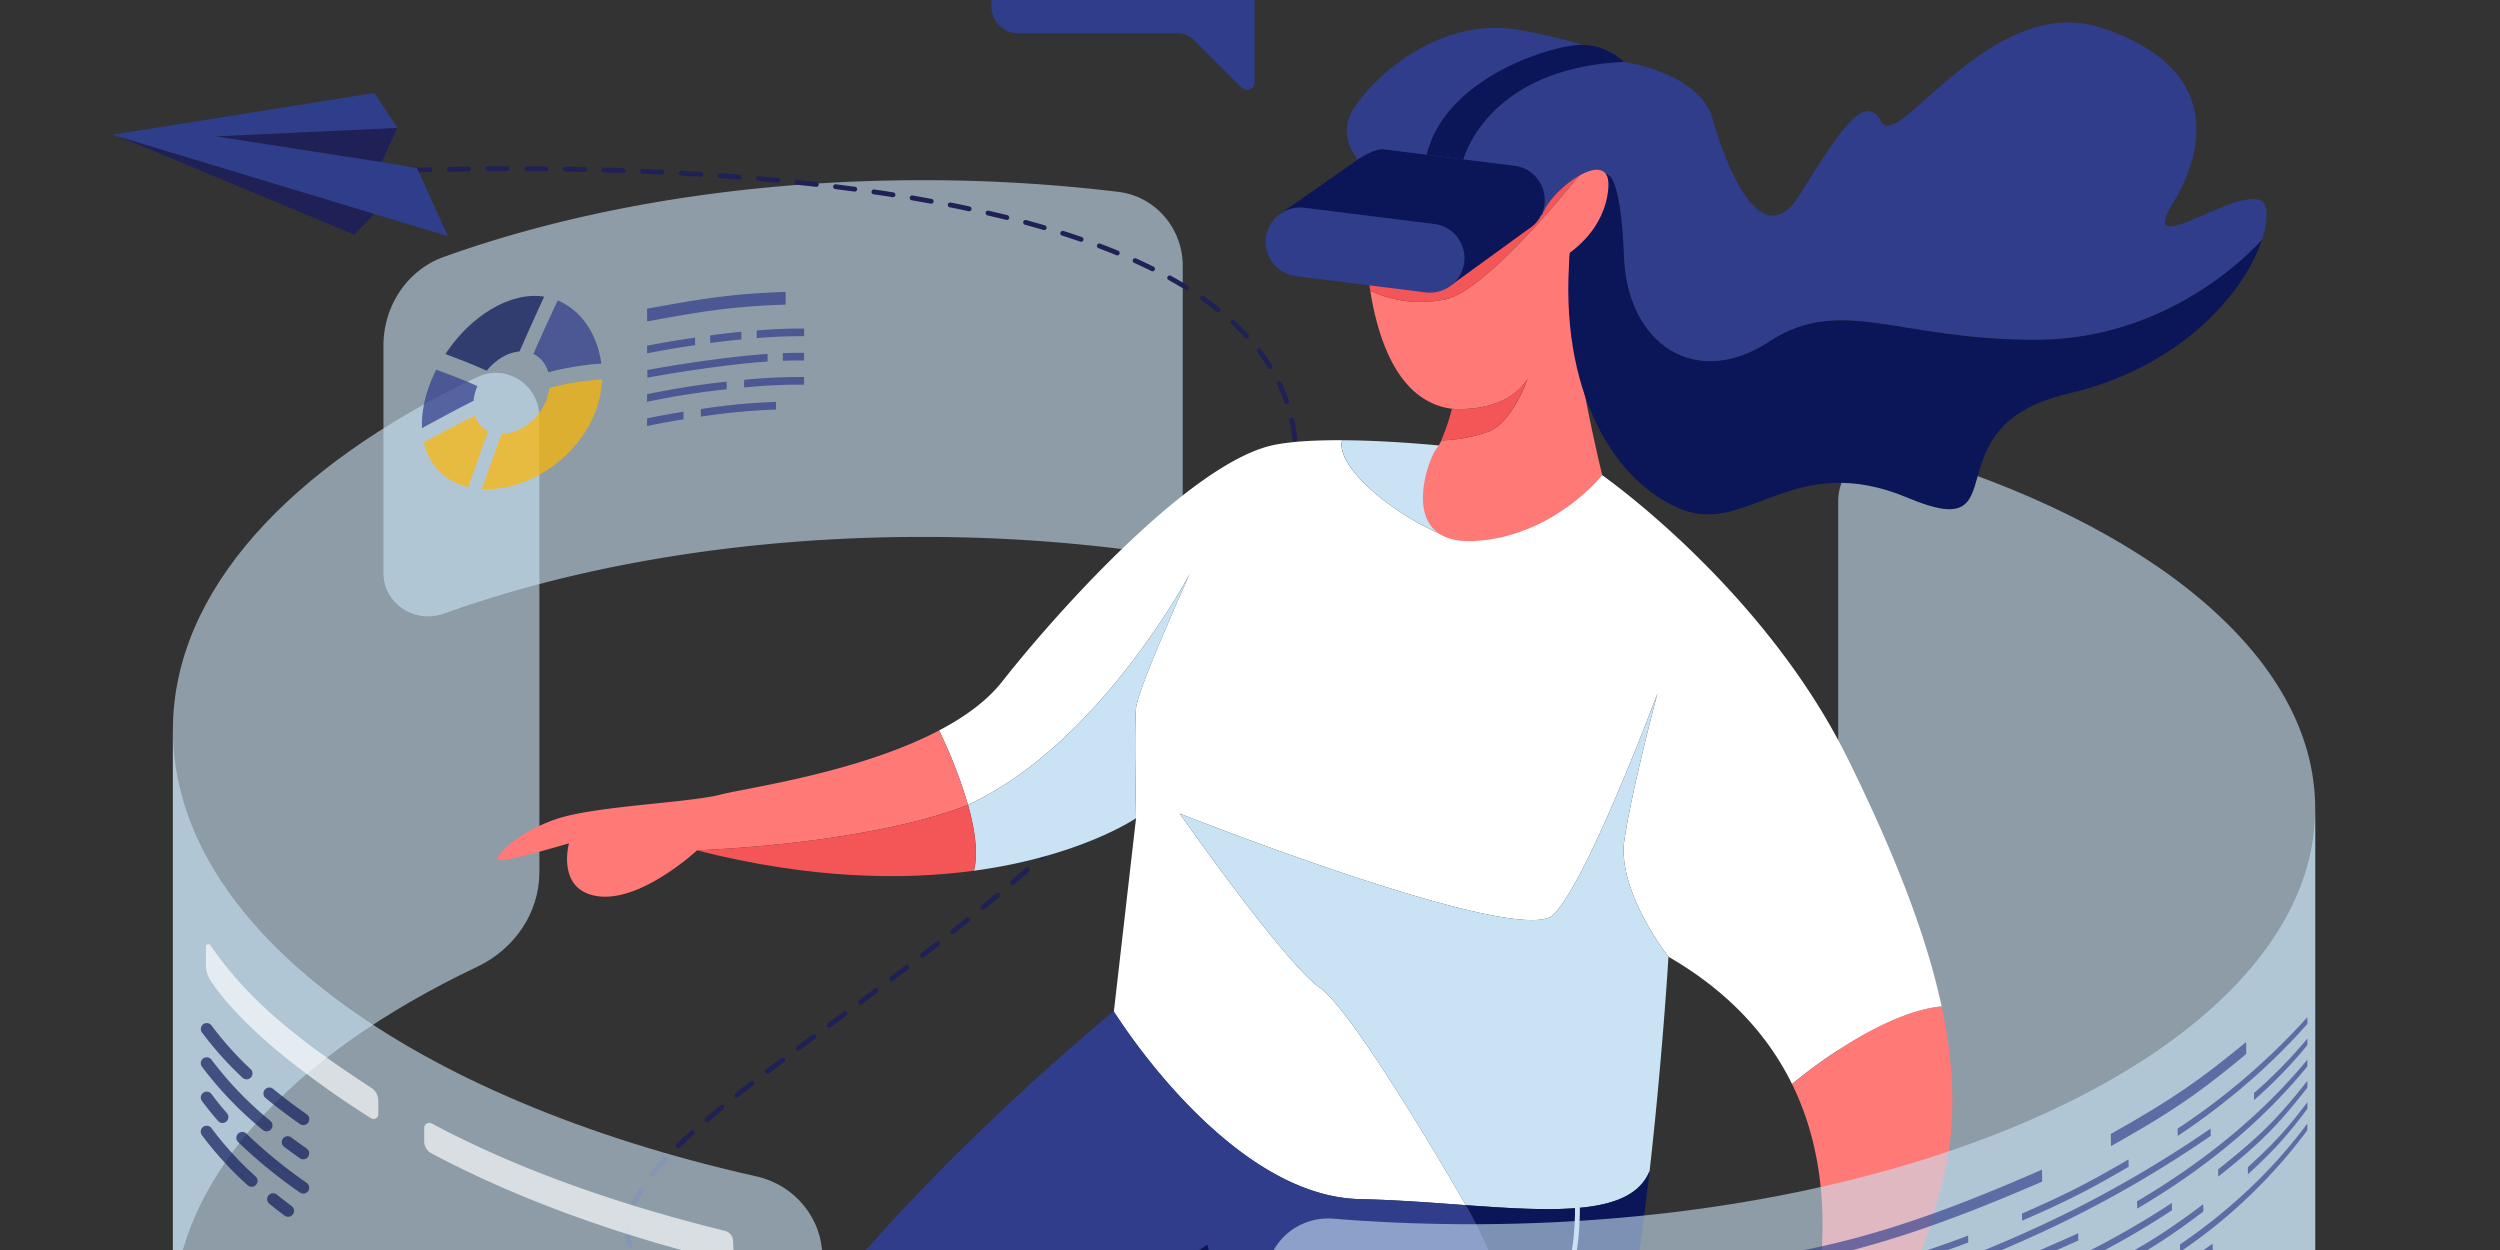 <?xml version="1.0" encoding="utf-8"?>
<svg xmlns="http://www.w3.org/2000/svg" xmlns:cc="http://creativecommons.org/ns#" xmlns:dc="http://purl.org/dc/elements/1.1/" xmlns:inkscape="http://www.inkscape.org/namespaces/inkscape" xmlns:rdf="http://www.w3.org/1999/02/22-rdf-syntax-ns#" xmlns:sodipodi="http://sodipodi.sourceforge.net/DTD/sodipodi-0.dtd" xmlns:svg="http://www.w3.org/2000/svg" id="svg2803" version="1.1" height="400" width="800">
  
  <rect width="100%" height="100%" fill="#333333" stroke="none"/>
  
  <defs id="defs2807"/>
  
  <g transform="matrix(0.774,0,0,0.774,35.501,-41.746)" id="g2801" fill-rule="evenodd" fill="none">
    <path id="path2651" opacity=".6" fill="#C9E2F4" d="m 151.522,209.808 c 11.98,-5.695 25.608,3.33 25.608,16.568 v 188.245 c 0,16.793 -10.43,31.746 -25.608,38.964 C 73.899,490.46 25.616,542.213 25.616,599.52 V 355.733 c 0,-57.314 48.283,-109.067 125.906,-145.925 z m 589.244,30.714 c -13.52,-3.963 -26.657,6.66 -26.657,20.698 v 273.633 c 0,16.21 11.104,30.28 26.657,34.843 102.13,29.973 170.557,84.922 170.557,147.707 V 388.237 C 911.348,325.436 842.897,270.503 740.766,240.522 Z"/>
    <path id="path2653" opacity=".6" fill="#C9E2F4" d="m 335.5,275.914 c -73.966,0 -142.343,11.773 -197.84,31.713 -12.012,4.313 -24.991,-4.096 -24.991,-16.851 v -93.998 c 0,-16.218 9.697,-31.163 24.991,-36.633 55.497,-19.94 123.874,-31.712 197.84,-31.712 a 671.08,671.08 0 0 1 81.021,4.829 c 15.328,1.864 26.599,15.144 26.599,30.572 v 93.997 c 0,14.087 -12.612,24.627 -26.599,22.929 a 669.38,669.38 0 0 0 -81.022,-4.846 z"/>
    <g id="g2665" opacity=".71">
      <path id="path2655" fill="#303D8B" d="m 241.516,196.637 c -8.073,1.199 -12.071,1.898 -19.852,3.372 v -3.164 c 7.74,-1.449 11.738,-2.156 19.81,-3.33 z m 19.151,-2.373 c -5.165,0.5 -7.755,0.833 -12.887,1.49 l -0.042,-3.147 c 5.14,-0.69 7.731,-0.99 12.904,-1.498 0.008,1.257 0.017,1.89 0.025,3.155 z m 25.899,-1.332 c -7.772,0 -11.712,0.183 -19.576,0.783 v -3.156 c 7.872,-0.608 11.82,-0.79 19.593,-0.79 z m -15.078,10.482 c -13.72,0.833 -36.162,4.163 -49.69,6.66 l -0.042,-3.146 c 13.57,-2.556 35.97,-5.828 49.707,-6.661 0.009,1.215 0.017,1.882 0.025,3.147 z m 15.078,-0.458 c -3.507,0 -5.264,0 -8.796,0.158 v -3.163 c 3.532,-0.125 5.298,-0.159 8.813,-0.159 -0.017,1.266 -0.017,1.899 -0.017,3.164 z m -31.988,11.906 a 331.107,331.107 0 0 0 -32.914,5.195 v -3.164 c 13.004,-2.564 19.627,-3.68 32.872,-5.178 z m 31.988,-1.882 c -8.28,-0.06 -16.56,0.323 -24.8,1.15 v -3.156 a 229.865,229.865 0 0 1 24.8,-1.166 z m -49.824,14.312 c -6.023,0.991 -9.038,1.549 -15.078,2.773 V 226.9 c 6.015,-1.207 9.022,-1.765 15.045,-2.748 0.008,1.266 0.017,1.89 0.033,3.14 z m 38.228,-4.038 a 261.177,261.177 0 0 0 -31.039,2.94 l -0.041,-3.14 a 261.46,261.46 0 0 1 31.072,-2.964 c 0,1.266 0.008,1.899 0.008,3.164 z m 3.99,-43.377 c -23.191,0.783 -35.653,2.99 -57.296,6.952 v -5.278 c 21.468,-3.872 34.072,-6.145 57.288,-6.944 0,2.115 0,3.164 0.009,5.27 z m -127.446,33.661 c -6.823,-2.955 -10.247,-4.246 -17.02,-6.785 -4.29,8.45 -6.189,16.826 -5.889,24.186 8.53,-4.63 12.779,-6.952 21.31,-11.298 a 21.313,21.313 0 0 1 1.599,-6.103 z"/>
      <path id="path2657" fill="#FEB701" d="m 150.48,225.777 c -8.446,4.23 -12.653,6.477 -21.125,11.032 1.832,8.05 6.839,14.253 14.603,17.325 1.226,0.48 2.484,0.873 3.765,1.174 3.274,-9.158 4.907,-13.804 8.206,-23.112 a 10.442,10.442 0 0 1 -5.448,-6.419 z"/>
      <path id="path2659" fill="#303D8B" d="m 174.864,200.359 a 11.732,11.732 0 0 1 5.931,7.493 117.428,117.428 0 0 1 21.95,-3.589 c -1.332,-10.174 -6.514,-19.748 -15.186,-24.727 a 24.847,24.847 0 0 0 -2.84,-1.39 c -4.04,8.608 -6.065,13.096 -10.08,22.096 z"/>
      <path id="path2661" fill="#FEB701" d="m 181.278,214.296 a 21.031,21.031 0 0 1 -2.924,8.442 c -3.99,6.66 -10.83,10.549 -16.902,10.624 -3.274,9.158 -4.89,13.72 -8.13,22.754 14.994,0.832 32.355,-7.735 42.485,-23.229 a 42.903,42.903 0 0 0 7.239,-22.13 124.646,124.646 0 0 0 -21.768,3.539 z"/>
      <path id="path2663" fill="#0A1658" d="m 168.924,199.235 c 4.049,-9.2 6.09,-13.796 10.18,-22.663 -14.162,-2.223 -30.556,8.126 -40.819,23.737 6.79,2.547 10.221,3.854 17.06,6.877 3.766,-4.63 8.764,-7.618 13.58,-7.951 z"/>
    </g>
    <g id="g2687">
      <path id="path2667" stroke-dasharray="8" stroke-linecap="round" stroke-width="2" stroke="#1F2055" d="m 880.134,895.015 c 0,0 -525.984,274.408 -353.651,-215.478"/>
      <path id="path2669" d="m 850.694,900.926 11.521,12.34 87.77,-36.592 z" fill="#1F2055"/>
      <path id="path2671" d="m 854.793,860.197 -8.672,13.071 5.864,12.805 -13.153,2.24 -11.613,25.493 125.59,-37.982 z" fill="#2F3E8A"/>
      <path id="path2673" d="m 851.985,886.073 -5.864,-12.805 68.026,3.18 z" fill="#1F2055"/>
      <path id="path2675" stroke-dasharray="8" stroke-linecap="round" stroke-width="2" stroke="#1F2055" d="m 91.91,125.768 c 0,0 479.932,-33.303 385.698,165.34 C 383.374,489.753 49.149,553.22 313.324,619.043"/>
      <path id="path2677" d="m 113.394,137.366 -12.72,13.63 -96.959,-40.414 z" fill="#1F2055"/>
      <path id="path2679" d="m 108.87,92.374 9.58,14.437 -6.472,14.153 14.52,2.465 12.837,28.166 L 0.608,109.64 Z" fill="#2F3E8A"/>
      <path id="path2681" d="m 111.978,120.964 6.472,-14.153 -75.14,3.513 z" fill="#1F2055"/>
      <path id="path2683" fill="#2F3E8A" d="m 375.169,0.325 h 86.72 c 6.04,0 10.937,4.894 10.937,10.931 v 76.755 a 3.13,3.13 0 0 1 -5.348,2.207 l -19.801,-19.79 a 9.291,9.291 0 0 0 -6.565,-2.715 H 375.17 C 369.031,67.718 364.05,62.75 364.04,56.615 V 11.44 c 0,-2.95 1.173,-5.778 3.26,-7.863 a 11.124,11.124 0 0 1 7.87,-3.252 z"/>
      <path id="path2685" fill="#C9E2F4" d="m 385.698,20.323 h 61.895 a 4.006,4.006 0 0 1 3.999,3.996 4.014,4.014 0 0 1 -3.999,4.005 h -61.895 a 4.014,4.014 0 0 1 -3.998,-4.005 4.006,4.006 0 0 1 3.998,-3.996 z m 24.242,22.971 h 37.612 a 4.014,4.014 0 0 1 3.998,4.004 4.006,4.006 0 0 1 -3.998,3.997 H 409.94 a 4.014,4.014 0 0 1 -4.007,-3.997 c 0.005,-2.21 1.796,-4 4.007,-4.004 z"/>
    </g>
    <g id="g2741">
      <path id="path2689" fill="#0A1658" d="m 487.063,546.709 c -60.737,38.456 -181.92,119.057 -173.273,144.917 11.463,34.377 17.16,94.747 69.884,110.732 -19.901,-16.984 -36.72,-45.891 -40.777,-95.13 -1.266,-15.327 115.468,-64.25 143.4,-75.764 a 1715.85,1715.85 0 0 0 6.047,-17.192 c -0.191,-15.653 -1.166,-41.67 -5.281,-67.563 z"/>
      <path id="path2691" fill="#303D8B" d="m 383.65,802.325 c -52.724,-15.952 -58.422,-76.322 -69.885,-110.732 -8.622,-25.81 112.56,-106.461 173.273,-144.918 -7.764,-48.913 -26.707,-97.369 -72.475,-74.64 0,0 -206.986,168.13 -167,249.822 39.986,81.692 167,139.28 167,139.28 0,0 16.953,71.144 27.782,84.89 11.796,-27.092 14.995,-99.817 15.645,-119.341 -13.979,-0.183 -47.059,-1.074 -74.34,-24.361 z"/>
      <path id="path2693" fill="#C9E2F4" d="m 446.36,948.15 c 9.997,-4.696 22.493,-118.417 18.236,-121.064 -0.567,-0.35 -2.924,-0.35 -6.615,-0.4 -0.658,19.524 -3.848,92.249 -15.644,119.34 1.474,1.866 2.832,2.69 4.024,2.124 z"/>
      <path id="path2695" stroke-linecap="round" stroke-width="2" stroke="#C9E2F3" d="m 418.437,876.474 7.539,-3.547 m -4.024,16.751 6.282,-2.173"/>
      <path id="path2697" fill="#FFF" d="M 718.232,367.897 C 683.336,296.987 616.501,250.363 616.501,250.363 c 0,0 -46.117,33.677 -67.701,23.986 -21.584,-9.69 -42.485,-28.232 -39.811,-38.356 a 0.117,0.117 0 0 0 0,-0.05 c -11.288,-0.059 -21.193,0.516 -28.24,1.973 -32.64,6.76 -86.145,64.65 -112.32,97.852 -6.289,7.993 -15.502,14.628 -26.049,20.157 a 197.011,197.011 0 0 1 11.946,30.755 c 54.698,-25.235 91.743,-95.571 91.743,-95.571 0,0 -21.46,47.307 -22.25,55.532 -0.792,8.226 0,45.55 0,45.55 l -9.164,79.877 c 0,0 47.042,76.447 101.723,77.63 14.878,0.316 29.764,1.482 43.776,2.497 0,0 -45.384,-79.294 -60.329,-89.876 -14.945,-10.582 -57.971,-72.026 -57.971,-72.026 0,0 140.342,55.574 154.454,41.862 14.112,-13.712 43.127,-91.683 43.127,-91.683 0,0 -10.588,39.572 -13.72,60.728 -3.133,21.156 18.226,48.29 18.226,48.29 25.675,14.86 41.586,33.302 51.09,52.643 0,0 34.655,-29.498 61.846,-32.113 -6.406,-29.93 -19.593,-63.392 -38.645,-102.123 z"/>
      <path id="path2699" fill="#C9E2F4" d="m 625.714,401.2 c 3.133,-21.156 13.72,-60.728 13.72,-60.728 0,0 -29.014,77.97 -43.126,91.683 -14.112,13.712 -154.454,-41.862 -154.454,-41.862 0,0 43.026,61.452 57.971,72.026 14.945,10.574 60.287,89.868 60.287,89.868 37.487,2.714 68.635,4.346 76.032,-14.154 5.298,-46.699 7.797,-88.544 7.797,-88.544 0,0 -21.367,-27.133 -18.227,-48.29 z M 548.8,274.35 c 21.584,9.69 67.701,-23.987 67.701,-23.987 -7.356,-5.578 -66.535,-14.212 -107.462,-14.42 a 0.117,0.117 0 0 1 0,0.05 c -2.7,10.124 18.177,28.665 39.76,38.356 z m -124.982,72.291 c 0.833,-8.225 22.251,-55.532 22.251,-55.532 0,0 -37.045,70.336 -91.726,95.57 2.732,9.742 4.348,19.883 2.424,27.251 44.151,-5.953 67.051,-21.738 67.051,-21.738 0,0 -0.783,-37.316 0,-45.55 z"/>
      <g id="g2709">
        <path id="path2701" fill="#FF7977" d="m 603.172,158.48 c 0,0 18.619,-13.121 16.853,-30.755 -0.258,-2.614 -2.683,-5.886 -6.606,-9.292 -0.042,0.05 -42.402,55.133 -61.645,59.246 a 49.108,49.108 0 0 1 -31.123,-3.571 c 3.382,21.28 12.021,46.032 33.805,48.822 0,0 21.9,2.356 31.24,-12.34 0,0 -6.29,18.218 -16.337,21.848 a 62.21,62.21 0 0 1 -19.293,3.555 16.5,16.5 0 0 1 -2.124,3.588 c -3.332,3.921 -16.661,39.963 16.07,38.007 32.73,-1.957 52.53,-27.225 52.53,-27.225 0,0 -16.119,-65.632 -13.37,-91.883 z"/>
        <path id="path2703" fill="#F45658" d="m 551.815,177.68 c 19.202,-4.114 61.562,-59.197 61.645,-59.247 -22.492,-19.557 -94.666,-43.701 -94.875,24.278 a 177.73,177.73 0 0 0 2.066,31.397 49.108,49.108 0 0 0 31.164,3.571 z m 17.503,54.758 c 10.046,-3.63 16.335,-21.847 16.335,-21.847 -9.338,14.695 -31.239,12.339 -31.239,12.339 a 90.032,90.032 0 0 1 -4.39,13.063 62.21,62.21 0 0 0 19.294,-3.555 z"/>
        <path id="path2705" fill="#303D8B" d="m 625.515,160.054 c 1.374,36.433 29.89,54.95 59.879,35.26 29.99,-19.691 53.223,-0.592 111.144,-0.883 57.921,-0.292 92.776,-41.38 92.776,-41.38 1.583,-4.828 2.166,-9.09 1.8,-12.396 -1.967,-17.634 -55.281,24.686 -38.812,-2.398 16.47,-27.084 16.07,-57.939 -29.406,-72.833 -45.476,-14.895 -84.28,51.727 -90.944,38.847 -6.664,-12.88 -17.644,4.255 -33.713,30.114 -16.07,25.86 -30.58,-12.147 -36.07,-31.346 -5.49,-19.199 -36.654,-23.503 -36.654,-23.503 0,0 -12.346,-7.835 -43.902,-13.322 -31.555,-5.486 -59.587,18.808 -68.218,33.303 -8.63,14.495 8.24,26.443 8.24,26.443 18.226,15.427 70.116,16.901 70.116,16.901 2.874,-9.241 21.476,-23.687 26.258,-17.068 0,0 6.14,-2.181 7.506,34.26 z"/>
        <path id="path2707" fill="#0A1658" d="m 619.1,131.397 c -1.183,17.484 -15.928,27.083 -15.928,27.083 -4.898,57.398 18.619,95.013 46.06,105.978 27.44,10.965 46.258,-24.677 93.691,-4.695 47.434,19.981 7.448,-29.382 66.252,-43.094 47.775,-11.14 73.308,-42.711 80.139,-63.617 0,0 -34.855,41.087 -92.776,41.379 -57.921,0.291 -81.155,-18.808 -111.144,0.882 -29.99,19.69 -58.505,1.174 -59.88,-35.26 -1.374,-36.433 -7.497,-34.26 -7.497,-34.26 0.842,1.166 1.258,2.99 1.083,5.604 z"/>
      </g>
      <g id="g2717">
        <path id="path2711" fill="#0A1658" d="m 580.322,122.48 -53.681,-6.752 c -5.323,-0.675 -13.329,5.744 -13.329,5.744 l -30.031,20.931 71.208,29.14 31.423,-22.812 c 0.65,-0.395 1.265,-0.843 1.84,-1.34 l 0.15,-0.109 a 14.193,14.193 0 0 0 4.782,-8.95 c 0.938,-7.781 -4.583,-14.86 -12.362,-15.852 z"/>
        <path id="path2713" fill="#303D8B" d="m 493.441,139.817 53.694,6.722 c 7.81,0.978 13.348,8.102 12.37,15.912 v 0.002 c -0.979,7.811 -8.104,13.35 -15.916,12.372 l -53.693,-6.722 c -7.81,-0.978 -13.349,-8.102 -12.371,-15.912 v -0.002 c 0.98,-7.811 8.105,-13.35 15.916,-12.372 z"/>
        <path id="path2715" fill="#0A1658" d="m 559.171,119.832 c 0,0 9.505,-37.649 66.344,-40.296 a 25.507,25.507 0 0 0 -17.253,-7.044 c -11.07,-0.3 -56.497,12.922 -64.277,45.442 z"/>
      </g>
      <g id="g2723">
        <path id="path2719" fill="#FF7977" d="m 695.032,502.133 c 25.65,52.194 4.565,110.94 2.424,123.37 -2.94,17.043 -25.583,43.494 -27.64,51.428 -2.058,7.935 10.88,-2.939 10.88,-2.939 0,0 -2.65,22.921 -4.116,31.147 -1.466,8.226 2.94,21.747 7.056,22.038 4.115,0.291 23.517,-15.869 24.4,-22.621 0.883,-6.752 8.23,-61.22 8.23,-61.22 0,0 31.756,-58.77 41.952,-105.003 4.624,-20.99 3.982,-43.435 -1.341,-68.313 -27.19,2.615 -61.845,32.113 -61.845,32.113 z M 342.38,355.925 c -33.263,17.484 -79.814,23.795 -90.085,26.467 -13.52,3.53 -52.14,4.704 -68.21,10.19 -16.069,5.487 -25.482,15.279 -24.108,16.844 1.375,1.565 29.398,-6.852 29.398,-6.852 0,0 -5.49,19.782 12.354,21.938 17.844,2.156 40.57,-19 40.57,-19 78.397,-3.746 112.027,-18.832 112.027,-18.832 A 197.011,197.011 0 0 0 342.38,355.925 Z"/>
        <path id="path2721" fill="#F45658" d="m 356.767,413.93 c 1.924,-7.368 0.308,-17.484 -2.424,-27.25 0,0 -33.63,15.086 -112.028,18.833 47.05,11.989 85.354,12.338 114.452,8.417 z"/>
      </g>
      <g id="g2739">
        <path id="path2725" fill="#0A1658" d="m 636.144,538.05 c -7.397,18.475 -38.536,16.843 -76.032,14.154 0,0 47.367,76.263 6.798,145.608 -40.57,69.345 -125.431,96.079 -183.27,221.115 78.448,-111.19 217.75,-232.58 232.853,-274.6 8.697,-24.186 15.178,-66.955 19.651,-106.277 z"/>
        <path id="path2727" fill="#303D8B" d="m 560.112,552.187 c -14.011,-1.007 -28.898,-2.173 -43.776,-2.498 -54.68,-1.174 -101.723,-77.62 -101.723,-77.62 0,0 63.503,111.123 37.046,166.364 -19.693,41.113 -87.145,207.094 -122.632,297.228 a 5.964,5.964 0 0 0 -5.107,4.247 l -1.666,5.736 a 5.975,5.975 0 0 0 0.833,5.129 l 31.047,15.16 a 5.99,5.99 0 0 0 4.874,-2.497 l 4.273,-6.036 a 5.95,5.95 0 0 0 -0.2,-7.152 c 6.198,-10.307 13.096,-20.773 20.551,-31.338 57.83,-125.036 142.684,-151.77 183.27,-221.115 40.586,-69.344 -6.79,-145.6 -6.79,-145.608 z"/>
        <path id="path2729" fill="#FF7977" d="m 307.001,993.6 31.164,8.034 a 246.913,246.913 0 0 1 15.986,-35.692 l -31.047,-15.144 c -8.956,22.912 -14.937,38.73 -16.103,42.802 z"/>
        <path id="path2731" stroke-linecap="round" stroke-width="2" stroke="#C9E2F3" d="m 333.758,938.16 25.875,10.165 m -5.482,-12.514 c 0,0 36.346,-77.579 95.742,-142.81 59.396,-65.233 157.595,-154.277 156.412,-240.814"/>
        <path id="path2733" fill="#303D8B" d="M 338.165,1001.634 307.001,993.6 c -4.673,16.352 -56.847,73.924 -71.242,93.248 16.844,-6.594 86.812,-34.452 100.798,-47.115 1.483,-13.28 1.608,-38.099 1.608,-38.099 z"/>
        <path id="path2735" fill="#C9E2F4" d="m 232.127,1093.117 c 1.566,4.313 100.357,-39.18 103.097,-46.232 a 33.195,33.195 0 0 0 1.325,-7.11 c -13.978,12.663 -83.946,40.52 -100.798,47.115 -2.5,3.372 -3.857,5.586 -3.624,6.227 z"/>
        <path id="path2737" stroke-linecap="round" stroke-width="2" stroke="#C9E2F3" d="m 291.356,1018.51 8.098,4.671 m -12.488,1.041 8.439,4.446 m -12.654,0.891 6.606,3.955"/>
      </g>
    </g>
    <g id="g2799">
      <path id="path2743" opacity=".6" fill="#C9E2F4" d="m 294.105,573.642 c 0,-16.027 -11.429,-29.756 -27.073,-33.303 C 124.632,508.435 25.616,437.759 25.616,355.692 v 243.86 c 0,82.075 99.015,152.752 241.416,184.664 14.045,3.148 27.073,-7.876 27.073,-22.27 V 573.641 Z"/>
      <g id="g2763" transform="translate(36.654,443.761)" opacity=".67">
        <path id="path2745" fill="#0A1658" d="m 19.402,56.415 a 2.5,2.5 0 0 1 -1.667,-0.666 141.19,141.19 0 0 1 -16.71,-18.658 2.447,2.447 0 0 1 1.68,-3.936 2.45,2.45 0 0 1 2.26,1.03 135.335,135.335 0 0 0 16.136,18 2.447,2.447 0 0 1 -1.666,4.23 z m 23.45,18.908 a 2.433,2.433 0 0 1 -1.4,-0.45 C 36.454,71.376 31.656,67.763 27.29,64.133 a 2.448,2.448 0 0 1 0.7,-4.183 2.451,2.451 0 0 1 2.416,0.403 c 4.307,3.547 8.98,7.077 13.887,10.507 a 2.447,2.447 0 0 1 -1.408,4.463 z M 27.699,77.92 A 2.45,2.45 0 0 1 26.124,77.346 152.599,152.599 0 0 1 1.008,51.245 a 2.447,2.447 0 0 1 1.68,-3.937 2.45,2.45 0 0 1 2.26,1.031 147.485,147.485 0 0 0 24.317,25.252 2.447,2.447 0 0 1 -1.566,4.33 z m 15.153,11.548 c -0.501,10e-4 -0.99,-0.153 -1.4,-0.441 a 241.384,241.384 0 0 1 -6.49,-4.696 2.45,2.45 0 1 1 2.95,-3.913 c 2.055,1.538 4.17,3.07 6.348,4.596 a 2.447,2.447 0 0 1 -1.408,4.454 z M 9.48,74.457 A 2.425,2.425 0 0 1 7.639,73.624 133.636,133.636 0 0 1 0.975,65.39 a 2.45,2.45 0 0 1 0.52,-3.426 2.453,2.453 0 0 1 3.428,0.52 c 1.941,2.64 4.09,5.304 6.381,7.91 a 2.455,2.455 0 0 1 -1.849,4.063 z m 33.372,29.165 c -0.501,0 -0.99,-0.153 -1.4,-0.441 a 205.505,205.505 0 0 1 -25.516,-20.815 2.448,2.448 0 0 1 1.04,-4.113 2.452,2.452 0 0 1 2.376,0.6 201.157,201.157 0 0 0 24.908,20.34 2.447,2.447 0 0 1 -1.408,4.454 z M 21.51,100.825 a 2.408,2.408 0 0 1 -1.667,-0.642 143.382,143.382 0 0 1 -18.852,-20.639 2.447,2.447 0 0 1 1.68,-3.936 2.45,2.45 0 0 1 2.26,1.03 139.193,139.193 0 0 0 18.228,19.94 2.447,2.447 0 0 1 -1.667,4.255 l 0.017,-0.008 z m 15.077,12.405 a 2.433,2.433 0 0 1 -1.466,-0.5 218.049,218.049 0 0 1 -6.273,-4.862 2.447,2.447 0 0 1 -0.37,-3.443 2.45,2.45 0 0 1 3.444,-0.37 210,210 0 0 0 6.14,4.762 2.447,2.447 0 0 1 -1.475,4.413 z m 6.265,64.108 a 2.45,2.45 0 0 1 -1.575,-0.575 C 24.058,162.235 10.455,146.916 0.883,131.238 a 2.447,2.447 0 0 1 1.986,-3.863 2.45,2.45 0 0 1 2.18,1.307 c 9.304,15.236 22.55,30.156 39.369,44.335 a 2.447,2.447 0 0 1 -1.583,4.32 h 0.017 z M 17.71,173.292 a 1.192,1.192 0 0 1 -0.933,-0.433 159.367,159.367 0 0 1 -14.844,-20.323 1.224,1.224 0 1 1 2.09,-1.274 156.678,156.678 0 0 0 14.62,19.981 1.232,1.232 0 0 1 -0.141,1.732 1.225,1.225 0 0 1 -0.792,0.317 z m 25.15,24.768 c -0.292,0 -0.573,-0.106 -0.791,-0.3 -5.99,-5.044 -11.613,-10.265 -16.728,-15.518 a 1.223,1.223 0 0 1 1.758,-1.665 c 5.056,5.195 10.621,10.365 16.544,15.36 a 1.223,1.223 0 0 1 -0.783,2.165 v -0.041 z m -19.601,-3.92 a 1.225,1.225 0 0 1 -0.892,-0.392 166.092,166.092 0 0 1 -20.434,-26.584 1.223,1.223 0 0 1 0.4,-1.665 1.242,1.242 0 0 1 1.666,0.408 164.22,164.22 0 0 0 20.16,26.167 1.232,1.232 0 0 1 -0.9,2.065 z m 19.601,18.54 c -0.29,0.003 -0.57,-0.097 -0.791,-0.282 -4.407,-3.714 -8.622,-7.494 -12.538,-11.34 a 1.215,1.215 0 0 1 0,-1.732 1.233,1.233 0 0 1 1.733,0 237.923,237.923 0 0 0 12.404,11.223 1.215,1.215 0 0 1 0.15,1.724 c -0.243,0.27 -0.594,0.42 -0.958,0.408 z M 14.712,198.935 c -0.373,0 -0.725,-0.169 -0.958,-0.458 a 156.041,156.041 0 0 1 -11.821,-16.652 1.224,1.224 0 1 1 2.09,-1.273 151.978,151.978 0 0 0 11.663,16.418 1.232,1.232 0 0 1 -0.95,1.998 z m 19.801,21.014 c -0.309,0 -0.606,-0.115 -0.833,-0.325 a 192.414,192.414 0 0 1 -11.663,-11.656 1.223,1.223 0 0 1 1.791,-1.665 c 3.59,3.872 7.498,7.751 11.563,11.523 a 1.223,1.223 0 0 1 -0.833,2.123 z"/>
        <path id="path2747" fill="#FFF" opacity=".82" d="m 99.057,264.875 a 1.934,1.934 0 0 1 -0.833,-0.217 328.847,328.847 0 0 1 -42.194,-26.4 1.84,1.84 0 1 1 2.2,-2.948 324.206,324.206 0 0 0 41.685,26.118 1.84,1.84 0 0 1 -0.833,3.463 z m 53.448,23.778 a 1.892,1.892 0 0 1 -0.641,-0.108 c -11.721,-4.371 -23.092,-9.092 -33.814,-14.054 a 1.84,1.84 0 1 1 1.55,-3.33 c 10.63,4.92 21.917,9.607 33.546,13.937 a 1.84,1.84 0 0 1 -0.641,3.555 z m 51.324,16.335 c -0.161,0.002 -0.321,-0.02 -0.475,-0.067 a 597.252,597.252 0 0 1 -33.772,-10.132 1.835,1.835 0 1 1 1.167,-3.48 603.088,603.088 0 0 0 33.563,10.066 1.84,1.84 0 0 1 -0.483,3.613 z m -71.067,-36.001 c -0.247,0 -0.49,-0.051 -0.717,-0.15 -29.223,-12.338 -54.805,-26.642 -76.048,-42.46 a 1.84,1.84 0 0 1 2.2,-2.948 c 21,15.636 46.325,29.756 75.273,41.987 a 1.84,1.84 0 0 1 -0.708,3.53 z m 89.518,28.824 a 1.85,1.85 0 0 1 -0.424,-0.05 595.36,595.36 0 0 1 -68.526,-20.514 1.834,1.834 0 1 1 1.274,-3.439 592.952,592.952 0 0 0 68.101,20.381 1.832,1.832 0 0 1 -0.424,3.622 z M 78.747,229.598 a 1.917,1.917 0 0 1 -0.966,-0.266 c -7.664,-4.737 -14.995,-9.691 -21.784,-14.745 a 1.84,1.84 0 1 1 2.2,-2.947 c 6.664,4.995 13.936,9.89 21.517,14.562 a 1.831,1.831 0 0 1 -0.967,3.396 z m 100.89,44.685 a 1.85,1.85 0 0 1 -0.558,-0.084 c -31.047,-9.757 -59.363,-21.522 -84.137,-34.968 a 1.84,1.84 0 0 1 1.75,-3.23 c 24.599,13.321 52.697,24.977 83.52,34.693 a 1.84,1.84 0 0 1 -0.55,3.589 z m 42.643,11.697 a 1.85,1.85 0 0 1 -0.424,-0.05 c -7.673,-1.823 -15.287,-3.771 -22.609,-5.828 a 1.84,1.84 0 0 1 -0.42,-3.372 c 0.427,-0.241 0.932,-0.301 1.403,-0.166 a 627.01,627.01 0 0 0 22.492,5.761 1.832,1.832 0 0 1 -0.425,3.622 l -0.016,0.033 z M 104.713,232.288 a 1.884,1.884 0 0 1 -0.833,-0.2 335.208,335.208 0 0 1 -47.883,-29.357 1.84,1.84 0 0 1 2.2,-2.947 331.334,331.334 0 0 0 47.358,29.032 1.84,1.84 0 0 1 -0.833,3.472 z"/>
        <path id="path2749" fill="#FFF" d="m 151.614,252.827 a 1.9,1.9 0 0 1 -0.642,-0.116 495.869,495.869 0 0 1 -30.914,-12.797 1.84,1.84 0 0 1 1.524,-3.33 c 9.764,4.462 20.085,8.733 30.681,12.696 a 1.84,1.84 0 0 1 -0.65,3.564 v -0.017 z"/>
        <path id="path2751" fill="#FFF" opacity=".82" d="m 222.28,274.141 a 1.85,1.85 0 0 1 -0.424,-0.05 c -18.244,-4.32 -36.004,-9.366 -52.773,-14.986 a 1.835,1.835 0 1 1 1.166,-3.48 c 16.66,5.578 34.313,10.59 52.481,14.886 a 1.832,1.832 0 0 1 -0.424,3.622 l -0.025,0.008 z"/>
        <path id="path2753" d="m 214.892,145.808 -57.305,30.39 -25.941,-33.237 -31.406,30.372 -20.426,-30.93 -18.069,20.581 v 11.14 l 17.244,-19.64 20.001,30.28 31.89,-30.838 24.707,31.646 59.305,-31.446 z" fill="#FEB701"/>
        <path id="path2755" d="m 63.47,187.32 -1.725,-1.223 v -23.113 h 1.724 z m 36.378,21.964 -1.732,-0.924 v -25.785 h 1.732 z m 31.848,15.227 -1.725,-0.915 v -71.019 h 1.725 z m 24.683,9.791 -1.725,-0.707 v -51.686 h 1.725 z m 58.513,17.701 -1.725,-0.4 v -97.477 h 1.725 z M 79.864,197.877 78.131,196.654 v -43.619 h 1.733 z" fill="#FEB701"/>
        <path id="path2757" fill="#FEB701" d="m 162.252,179.969 c 0,4.904 -3.016,8.875 -6.74,8.875 -3.723,0 -6.739,-3.971 -6.739,-8.875 0,-4.904 3.016,-8.875 6.74,-8.875 3.723,0 6.739,3.971 6.739,8.875 z m 58.571,-28.749 c 0,4.896 -3.016,8.875 -6.74,8.875 -3.723,0 -6.739,-3.98 -6.739,-8.875 0,-4.895 3.024,-8.85 6.748,-8.85 3.723,0 6.73,3.938 6.73,8.85 z m -82.963,-1.499 c 0,4.904 -3.015,8.876 -6.74,8.876 -3.723,0 -6.739,-3.972 -6.739,-8.876 0,-4.903 3.016,-8.883 6.74,-8.883 3.724,0 6.74,3.98 6.74,8.883 z m -32.164,27.242 c 0,4.904 -3.015,8.875 -6.739,8.875 -3.724,0 -6.73,-3.97 -6.73,-8.875 0,-4.904 3.015,-8.875 6.73,-8.875 3.715,0 6.74,3.971 6.74,8.875 z m -19.443,-27.1 c 0,4.904 -3.024,8.875 -6.74,8.875 -3.715,0 -6.738,-3.971 -6.738,-8.875 0,-4.904 3.015,-8.875 6.739,-8.875 3.724,0 6.74,3.98 6.74,8.875 z"/>
        <ellipse id="ellipse2759" ry="8.875" rx="6.739" cy="166.406" cx="62.203" fill="#FEB701"/>
        <path id="path2761" fill="#FFF" d="M 73.89,65.274 A 6.335,6.335 0 0 0 71.05,59.97 C 41.944,40.996 20.285,24.17 4.507,1.007 A 1.025,1.025 0 0 0 2.624,1.565 v 7.593 a 11.56,11.56 0 0 0 1.883,6.361 c 17.31,26.11 58.987,52.227 66.243,56.915 a 1.984,1.984 0 0 0 3.14,-1.482 z m 146.666,57.946 a 4.421,4.421 0 0 0 -3.332,-4.162 C 169.024,107.177 128.922,92.224 96.024,74.69 a 2.109,2.109 0 0 0 -3.156,1.765 v 5.52 a 5.636,5.636 0 0 0 2.907,4.996 c 34.663,18.424 75.882,33.61 121.824,44.75 a 2.692,2.692 0 0 0 3.165,-2.914 c -0.008,-1.773 -0.141,-3.788 -0.208,-5.586 z"/>
      </g>
      <g id="g2769" opacity=".74">
        <g id="g2767" fill="#FFF" opacity=".92">
          <path id="path2765" d="m 484.064,855.993 c -9.68,0.666 -14.553,0.882 -24.35,1.107 0.059,-1.332 0.092,-2.007 0.158,-3.33 9.789,-0.225 14.662,-0.433 24.325,-1.091 -0.058,1.324 -0.075,1.981 -0.133,3.314 z m 21.834,-1.973 c -6.114,0.69 -9.163,0.982 -15.37,1.49 0.05,-1.332 0.075,-1.999 0.117,-3.33 6.173,-0.5 9.247,-0.833 15.336,-1.483 -0.025,1.333 -0.05,1.999 -0.083,3.322 z m 20.585,-2.79 c -5.665,0.9 -8.514,1.307 -14.245,2.023 0,-1.323 0,-1.99 0.066,-3.33 5.706,-0.724 8.547,-1.124 14.162,-2.023 z m -61.104,16.26 c -2.458,0.092 -3.69,0.125 -6.14,0.184 0.059,-1.333 0.092,-1.999 0.15,-3.33 2.458,-0.059 3.682,-0.1 6.132,-0.184 -0.059,1.324 -0.084,1.998 -0.142,3.33 z m 23.725,-1.373 c -6.856,0.55 -10.288,0.766 -17.186,1.099 0.059,-1.34 0.084,-1.999 0.142,-3.33 6.89,-0.325 10.33,-0.542 17.169,-1.091 -0.05,1.323 -0.067,1.99 -0.125,3.322 z m 20.776,-2.098 c -5.698,0.69 -8.555,0.999 -14.287,1.523 0.042,-1.324 0.067,-1.99 0.109,-3.33 5.723,-0.533 8.572,-0.833 14.253,-1.524 -0.033,1.349 -0.042,2.007 -0.075,3.33 z m -29.94,13.262 c -8.463,0.558 -12.695,0.75 -21.175,0.983 0.058,-1.34 0.083,-2.007 0.15,-3.33 8.48,-0.225 12.712,-0.417 21.167,-0.966 -0.058,1.324 -0.092,1.981 -0.142,3.313 z m 19.885,-1.665 c -5.331,0.55 -8.005,0.783 -13.328,1.2 0.058,-1.333 0.083,-1.999 0.133,-3.331 5.331,-0.416 7.997,-0.658 13.328,-1.199 -0.083,1.332 -0.133,1.998 -0.133,3.33 z m 26.658,-3.405 c -8.056,1.232 -12.088,1.773 -20.185,2.698 l 0.083,-3.33 c 8.064,-0.925 12.088,-1.466 20.102,-2.698 z m -57.589,16.219 c -4.24,0.208 -6.364,0.291 -10.613,0.408 0.059,-1.333 0.092,-2.007 0.15,-3.33 4.24,-0.117 6.365,-0.2 10.605,-0.4 -0.033,1.323 -0.083,1.99 -0.142,3.322 z m 41.761,-3.572 c -14.112,1.723 -21.16,2.364 -35.238,3.214 0.058,-1.333 0.083,-1.99 0.142,-3.33 14.07,-0.833 21.1,-1.483 35.162,-3.206 a 55.242,55.242 0 0 1 -0.066,3.322 z m 15.828,-23.146 c -4.016,0.625 -6.032,0.924 -10.08,1.466 0,-1.324 0,-1.99 0.05,-3.33 a 343.46,343.46 0 0 0 9.996,-1.466 z"/>
        </g>
      </g>
      <path id="path2771" opacity=".6" fill="#C9E2F4" d="m 562.412,560.071 c -19.419,0 -38.462,-0.782 -57.005,-2.29 -14.795,-1.198 -27.766,10.108 -27.766,24.978 v 273.633 c 0,15.82 11.946,29.315 27.766,30.589 a 704.283,704.283 0 0 0 57.005,2.298 c 192.699,0 348.91,-76.93 348.91,-171.835 V 388.237 c 0.026,94.905 -156.211,171.834 -348.91,171.834 z"/>
      <g id="g2797" opacity=".66">
        <g id="g2775" fill="#303D8B" style="mix-blend-mode:overlay" opacity=".7">
          <path id="path2773" d="m 657.478,768.564 -0.516,-2.398 a 333.81,333.81 0 0 1 -15.72,3.048 l 0.409,2.414 c 5.306,-0.9 10.62,-1.932 15.827,-3.064 z m -47.691,47.14 0.216,2.44 c 9.572,-0.833 18.544,-1.898 27.449,-3.33 l -0.383,-2.423 c -8.88,1.432 -17.802,2.506 -27.282,3.313 z m -47.375,1.832 c -4.515,0 -9.008,-0.044 -13.479,-0.133 l -0.05,2.448 c 4.487,0.088 8.997,0.133 13.529,0.133 8.163,0 15.644,-0.125 22.883,-0.383 l -0.083,-2.448 c -7.214,0.258 -14.67,0.383 -22.8,0.383 z m -57.68,0.1 a 673.378,673.378 0 0 0 24.108,1.557 l 0.142,-2.44 c -8.023,-0.374 -16.103,-0.899 -24.025,-1.548 z m 117.55,-13.812 0.284,2.43 a 352.91,352.91 0 0 0 34.987,-5.827 l -0.533,-2.39 c -11.33,2.49 -22.684,4.371 -34.738,5.787 z m -49.291,2.996 v 2.499 c 11.113,-0.167 21.284,-0.592 31.114,-1.3 l -0.183,-2.447 a 560.721,560.721 0 0 1 -30.93,1.249 z m -19.576,0.026 a 703.93,703.93 0 0 1 -48.483,-2.273 l -0.2,2.44 a 707.783,707.783 0 0 0 48.65,2.28 z m 104.072,-17.026 -0.533,-2.39 a 344.098,344.098 0 0 1 -24.833,4.48 l 0.35,2.422 a 346.26,346.26 0 0 0 25.016,-4.512 z m -95.075,6.452 a 706.28,706.28 0 0 1 -57.48,-2.331 l -0.2,2.44 a 710.583,710.583 0 0 0 57.68,2.339 c 16.585,0 31.305,-0.533 44.984,-1.624 l -0.192,-2.439 c -13.612,1.082 -28.24,1.615 -44.792,1.615 z m 94.55,-19.482 a 352.51,352.51 0 0 1 -38.745,6.203 l 0.258,2.44 a 354.56,354.56 0 0 0 39.003,-6.254 z M 593.126,787.389 593,784.94 c -9.538,0.466 -19.543,0.7 -30.564,0.7 a 706.64,706.64 0 0 1 -16.753,-0.2 l -0.058,2.455 c 5.615,0.125 11.263,0.192 16.81,0.192 11.038,0 21.077,-0.233 30.69,-0.7 z M 525.708,784.7 a 720.777,720.777 0 0 1 -20.776,-1.391 l -0.2,2.44 a 674.06,674.06 0 0 0 20.826,1.39 l 0.15,-2.44 z m 99.798,-13.164 c -18.943,2.373 -38.994,3.472 -63.094,3.472 v 2.498 c 24.208,0 44.35,-1.116 63.402,-3.497 z m -85.936,3.114 a 709.077,709.077 0 0 1 -34.638,-1.973 l -0.2,2.44 a 713.003,713.003 0 0 0 34.763,1.981 z"/>
        </g>
        <path id="path2777" fill="#303D8B" d="m 656.437,743.37 c -27.765,6.07 -56.755,8.784 -94.017,8.784 -19.16,0 -38.462,-0.782 -57.28,-2.323 v 7.36 a 709.098,709.098 0 0 0 57.28,2.306 c 37.104,0 66.193,-2.664 94.017,-8.617 z m 69.259,94.073 c -7.872,1.881 -11.929,2.756 -20.376,4.437 v -19.915 c 8.43,-1.607 12.496,-2.497 20.343,-4.346 z m 28.732,-8.026 c -7.164,2.331 -10.83,3.405 -18.427,5.428 l -0.075,-40.67 c 7.597,-2.066 11.271,-3.19 18.46,-5.63 0.011,13.622 0.025,27.245 0.042,40.872 z m 26.532,-10.066 c -6.714,2.956 -10.113,4.304 -17.094,6.835 l -0.05,-77.054 c 7.023,-2.756 10.447,-4.23 17.194,-7.368 z m 25.25,-12.771 c -6.498,3.746 -9.755,5.47 -16.37,8.675 l 0.075,-59.612 c 6.665,-3.33 9.897,-5.046 16.403,-8.726 l -0.108,59.662 z m 24.891,-16.128 c -6.531,4.704 -9.763,6.878 -16.244,10.932 0.06,-33.62 0.116,-67.241 0.166,-100.866 6.448,-3.763 9.655,-5.703 16.078,-9.65 z M 798.462,542.446 c -33.03,14.295 -65.81,26.834 -101.314,33.46 v -4.62 c 35.546,-6.66 68.226,-19.357 101.206,-33.769 0.042,1.99 0.067,2.956 0.108,4.929 z m 84.371,-52.794 c -20.06,16.743 -31.714,24.511 -55.922,38.124 -0.05,-2.007 -0.075,-3.006 -0.117,-4.996 24.208,-13.67 35.87,-21.447 55.964,-38.04 0.033,1.957 0.042,2.94 0.075,4.912 z M 767.881,567.64 a 415.32,415.32 0 0 1 -70.733,19.815 v -2.773 a 411.628,411.628 0 0 0 70.683,-19.915 c 0.017,1.149 0.034,1.724 0.05,2.872 z M 834.2,536.318 c -16.994,9.924 -25.983,14.42 -44.06,22.313 0,-1.174 0,-1.765 -0.066,-2.939 18.077,-7.934 27.065,-12.489 44.06,-22.396 0.024,1.215 0.04,1.815 0.066,3.022 z m 73.882,-59.063 c -15.67,17.784 -33.913,33.178 -53.598,46.341 0,-1.207 -0.05,-1.815 -0.075,-3.022 a 279.8,279.8 0 0 0 53.673,-46.091 z M 730.161,588.778 c -13.495,3.622 -20.168,5.12 -33.013,7.494 v -2.765 a 334.777,334.777 0 0 0 32.98,-7.493 c 0.017,1.083 0.017,1.649 0.033,2.764 z m 137.977,-65.257 c -36.762,25.327 -73.8,43.544 -115.793,58.672 0,-1.14 0,-1.665 -0.05,-2.84 41.936,-15.219 79.006,-33.544 115.793,-58.837 z m 39.944,-37.491 a 188.7,188.7 0 0 1 -22.042,22.73 v -2.947 a 191.476,191.476 0 0 0 22.076,-22.555 l -0.034,2.773 z m -94.683,80.76 c -37.62,17.035 -75.482,30.805 -116.251,38.224 v -2.765 c 40.769,-7.493 78.589,-21.338 116.184,-38.448 0.025,1.19 0.042,1.799 0.067,2.99 z m 94.683,-71.976 c -19.46,23.837 -43.9,43.294 -70.367,58.805 0,-1.207 0,-1.807 -0.066,-3.014 26.407,-15.552 50.865,-34.868 70.433,-58.563 z m -158.777,106.42 c -21.343,6.427 -32.048,8.908 -52.157,12.555 v -2.773 c 20.093,-3.638 30.822,-6.136 52.115,-12.621 z m 102.814,-46.949 c -24.992,16.51 -52.199,29.498 -80.38,39.556 0,-1.158 0,-1.74 -0.059,-2.89 28.174,-10.132 55.372,-23.178 80.38,-39.688 0.025,1.215 0.034,1.815 0.059,3.022 z m 55.963,-50.695 c -12.67,16.276 -20.268,23.611 -36.845,36.808 0,-1.2 0,-1.807 -0.05,-3.006 16.586,-13.155 24.158,-20.448 36.895,-36.575 z M 717.316,618.493 c -8.189,1.832 -12.238,2.64 -20.168,4.08 V 619.8 c 7.922,-1.44 11.962,-2.256 20.151,-4.088 0.008,1.116 0.008,1.674 0.017,2.781 z m 81.163,-25.81 c -23.325,9.991 -35.47,13.97 -59.038,20.357 v -2.814 c 23.55,-6.428 35.738,-10.458 59.021,-20.49 a 69.605,69.605 0 0 0 0.017,2.947 z m 66.585,-37.857 c -16.66,12.589 -25.874,18.084 -44.818,27.7 0,-1.199 -0.041,-1.798 -0.075,-2.99 18.952,-9.657 28.14,-15.16 44.835,-27.724 0.025,1.207 0.033,1.849 0.058,3.014 z m -96.324,58.455 a 522.042,522.042 0 0 1 -71.592,18.067 v -2.756 a 515.182,515.182 0 0 0 71.541,-18.175 c 0.017,1.132 0.025,1.707 0.05,2.864 z m 66.526,-29.19 c -16.952,9.675 -25.95,13.82 -44.151,21.03 0,-1.173 0,-1.756 -0.058,-2.93 18.168,-7.251 27.165,-11.431 44.15,-21.114 0.018,1.207 0.034,1.807 0.06,3.014 z m 72.816,-62.901 a 215.364,215.364 0 0 1 -52.631,50.304 c 0,-1.207 -0.042,-1.815 -0.067,-3.022 20.126,-13.704 38.187,-30.455 52.698,-50.054 z M 732.527,632.663 c -14.437,3.505 -21.6,4.996 -35.38,7.494 v -2.773 c 13.763,-2.498 20.919,-3.963 35.347,-7.493 0.016,1.09 0.025,1.648 0.033,2.772 z"/>
        <path id="path2779" fill="#303D8B" d="m 868.98,571.145 c -36.013,25.51 -72.059,41.995 -113.977,55.574 0,-1.14 0,-1.707 -0.05,-2.848 41.877,-13.67 77.956,-30.255 113.968,-55.732 0.025,1.166 0.042,1.765 0.058,3.006 z m 39.102,-58.78 c -8.78,11.698 -13.778,17.093 -24.591,27.092 V 536.5 c 10.83,-9.949 15.828,-15.32 24.633,-26.908 l -0.042,2.772 z"/>
        <path id="path2781" fill="#FEB701" d="m 704.545,667.132 a 22.849,22.849 0 0 1 4.265,-1.898 16.57,16.57 0 0 1 7.564,-0.733 l -7.697,15.37 -1.666,-5.088 z"/>
        <path id="path2783" fill="#0A1658" d="m 690.883,692.142 a 16.068,16.068 0 0 1 -0.266,-2.914 c 0,-7.493 4.781,-15.819 11.787,-20.756 l 4.565,14.08 -10.912,6.51 z"/>
        <path id="path2785" fill="#FEB701" d="m 708.086,700.968 c -1.762,0.58 -3.602,0.883 -5.457,0.899 -5.223,0 -9.288,-2.698 -11.038,-7.277 l 16.178,-9.65 1.625,-0.974 0.833,-1.573 8.638,-17.276 c 4.682,1.723 7.456,6.07 7.456,11.856 -0.067,10 -8.239,20.764 -18.235,23.995 z"/>
        <path id="path2787" fill="#0A1658" d="m 811.025,632.855 a 23.332,23.332 0 0 1 4.265,-1.89 16.828,16.828 0 0 1 7.564,-0.741 l -7.697,15.378 -1.725,-5.304 z"/>
        <path id="path2789" fill="#FEB701" d="m 797.371,657.865 a 15.228,15.228 0 0 1 -0.266,-2.914 c 0,-7.493 4.781,-15.819 11.779,-20.747 l 4.565,14.078 -4.74,2.823 z"/>
        <path id="path2791" fill="#FEB701" d="m 814.54,666.699 c -1.758,0.58 -3.596,0.883 -5.448,0.9 -5.232,0 -9.297,-2.707 -11.038,-7.286 l 16.17,-9.641 1.666,-0.983 0.383,-0.765 9.047,-18.076 c 4.681,1.715 7.447,6.07 7.447,11.848 -0.033,10.04 -8.197,20.764 -18.227,24.003 z m -35.58,-2.365 -14.936,0.333 h -0.125 l 9.589,-16.102 a 10.57,10.57 0 0 1 2.499,1.84 c 3.107,3.04 4.107,7.843 2.974,13.93 z"/>
        <path id="path2793" fill="#0A1658" d="m 751.104,655.343 c 4.723,-5.112 10.88,-8.16 16.47,-8.16 a 13.527,13.527 0 0 1 3.631,0.475 l -6.564,11.015 -3.399,5.711 -7.939,-3.496 -4.881,-2.157 a 29.268,29.268 0 0 1 2.682,-3.388 z"/>
        <path id="path2795" fill="#FEB701" d="m 778.294,666.799 a 28.038,28.038 0 0 1 -5.922,9.75 c -4.724,5.111 -10.888,8.167 -16.486,8.167 a 11.666,11.666 0 0 1 -8.44,-3.239 c -4.58,-4.546 -4.672,-12.921 -0.324,-20.648 l 12.854,5.678 1.516,0.666 h 2.616 z"/>
      </g>
    </g>
  </g>
</svg>